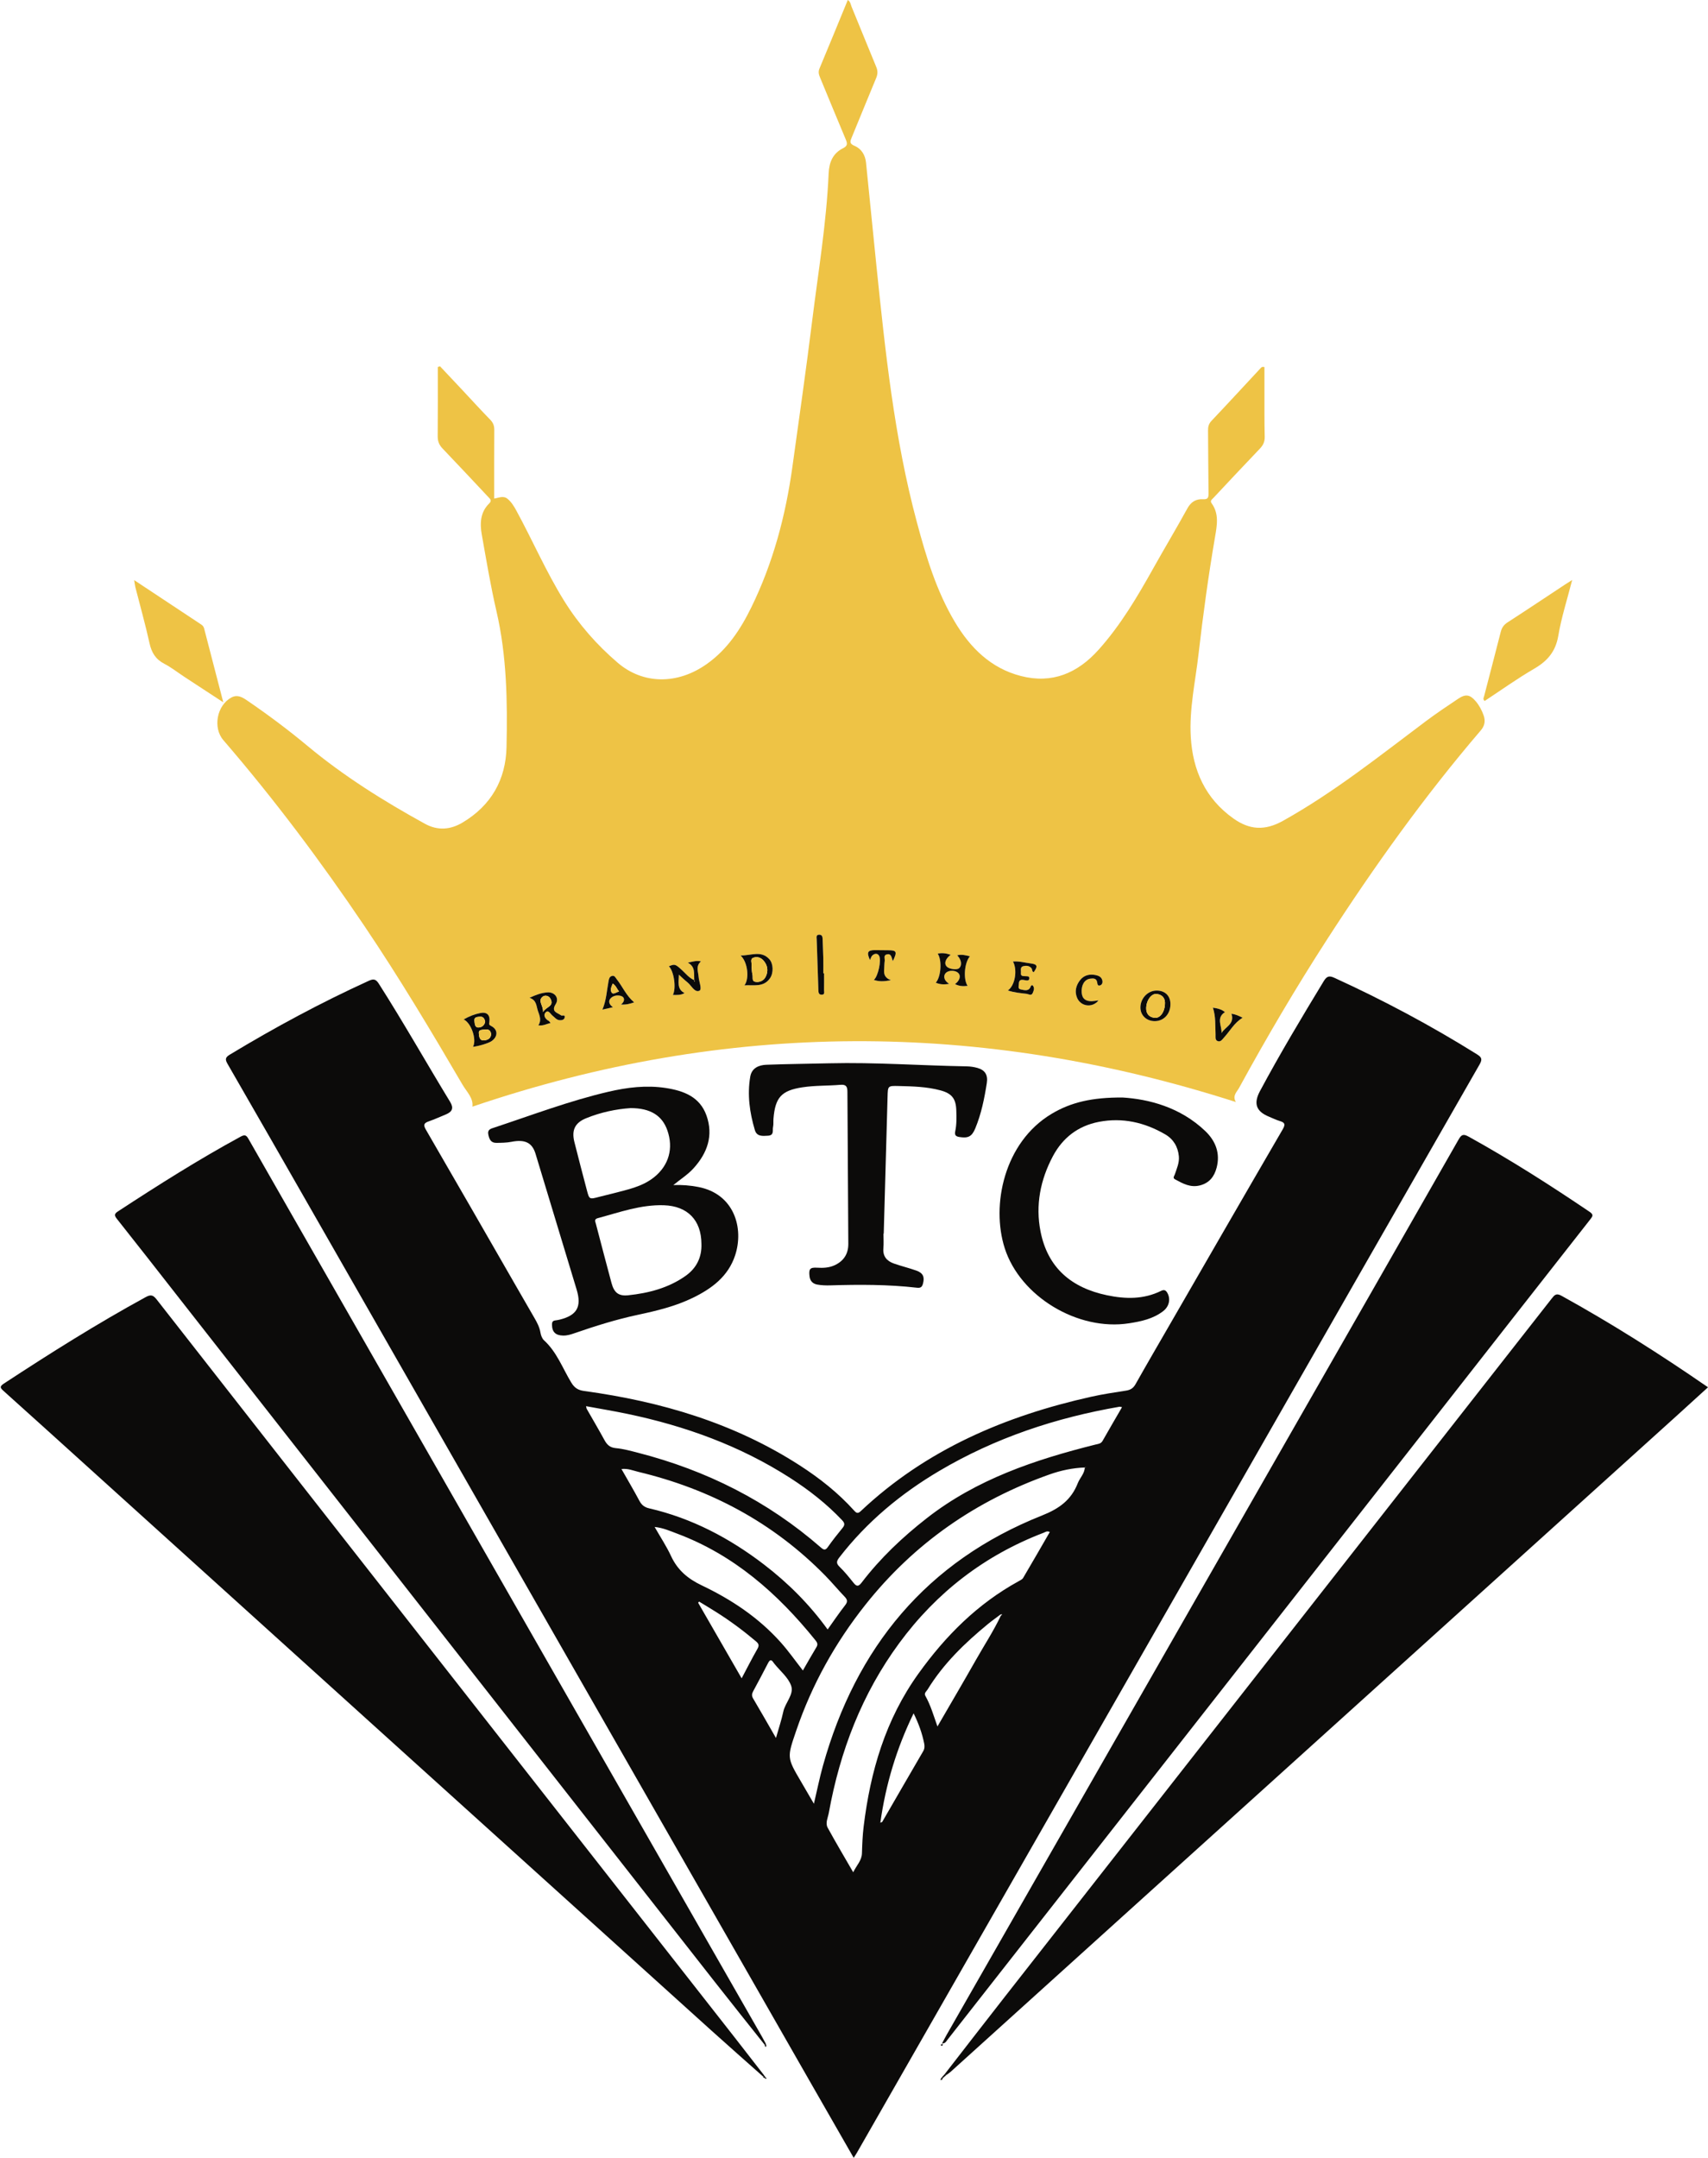 <?xml version="1.0" encoding="utf-8"?>
<!-- Generator: Adobe Illustrator 16.0.0, SVG Export Plug-In . SVG Version: 6.00 Build 0)  -->
<!DOCTYPE svg PUBLIC "-//W3C//DTD SVG 1.1//EN" "http://www.w3.org/Graphics/SVG/1.1/DTD/svg11.dtd">
<svg version="1.1" id="Layer_1" xmlns="http://www.w3.org/2000/svg" xmlns:xlink="http://www.w3.org/1999/xlink" x="0px" y="0px"
	 width="636.251px" height="803.399px" viewBox="0 0 636.251 803.399" enable-background="new 0 0 636.251 803.399"
	 xml:space="preserve">
<path fill="#EEC345" d="M471.023,136.673c0,3.168-0.006,6.454,0.002,9.741c0.013,5.395-0.044,10.793,0.095,16.185
	c0.049,1.875-0.584,3.173-1.847,4.49c-5.787,6.031-11.484,12.148-17.208,18.24c-0.528,0.563-1.423,1.093-0.743,2.024
	c2.858,3.919,2.031,8.238,1.306,12.485c-2.479,14.511-4.487,29.093-6.163,43.711c-1.175,10.241-3.493,20.416-2.889,30.793
	c0.726,12.443,5.422,22.984,15.895,30.404c5.965,4.226,11.651,4.657,18.479,0.849c19.023-10.612,35.93-24.138,53.255-37.119
	c3.881-2.907,7.924-5.603,11.956-8.301c2.794-1.87,4.411-1.605,6.555,0.912c1.349,1.584,2.311,3.401,2.99,5.382
	c0.712,2.08,0.291,3.855-1.119,5.501c-21.03,24.553-39.785,50.78-57.311,77.912c-11.606,17.97-22.452,36.39-32.704,55.16
	c-0.856,1.567-2.589,2.904-1.198,5.269c-95.202-30.544-189.828-30.427-284.394,1.718c0.398-3.239-2.137-5.523-3.713-8.221
	c-11.702-20.013-23.606-39.901-36.579-59.131c-16.204-24.018-33.559-47.155-52.486-69.103c-3.996-4.634-2.412-12.981,2.982-15.875
	c2.169-1.163,3.961-0.198,5.732,1.009c7.806,5.318,15.378,10.967,22.628,17.002c13.534,11.267,28.357,20.531,43.736,28.99
	c4.827,2.655,9.562,2.226,14.086-0.483c10.563-6.326,16.05-15.886,16.318-28.053c0.373-16.967,0.117-33.912-3.752-50.619
	c-2.184-9.432-3.774-19.006-5.471-28.545c-0.743-4.171-0.549-8.307,2.77-11.556c1.115-1.092,0.345-1.672-0.35-2.411
	c-5.671-6.016-11.297-12.075-17.021-18.04c-1.281-1.335-1.828-2.695-1.812-4.545c0.079-8.603,0.035-17.206,0.035-25.81
	c0.279-0.084,0.558-0.169,0.836-0.253c2.786,2.959,5.576,5.915,8.355,8.88c3.442,3.672,6.825,7.401,10.341,11
	c1.104,1.13,1.52,2.266,1.51,3.81c-0.058,8.449-0.028,16.898-0.028,25.542c1.664-0.224,3.39-1.223,5.003,0.132
	c1.41,1.184,2.337,2.695,3.205,4.286c6.063,11.114,11.09,22.777,17.778,33.56c5.448,8.784,12.195,16.474,20.025,23.163
	c9.5,8.117,22.263,8.166,33.129,0.502c7.668-5.408,12.617-12.92,16.651-21.163c8.094-16.533,12.759-34.079,15.282-52.237
	c2.52-18.133,5.117-36.259,7.374-54.425c2.267-18.257,5.328-36.433,6.134-54.848c0.185-4.224,1.583-7.515,5.416-9.429
	c1.631-0.814,1.614-1.687,0.994-3.157c-3.245-7.691-6.397-15.42-9.604-23.127c-0.459-1.104-0.748-2.088-0.226-3.331
	c3.542-8.441,7-16.916,10.552-25.543c1.015,0.626,1.071,1.681,1.405,2.487c3.09,7.463,6.084,14.967,9.193,22.422
	c0.604,1.447,0.59,2.674-0.008,4.104c-3.079,7.371-6.06,14.782-9.12,22.16c-0.601,1.452-0.964,2.312,1.084,3.154
	c2.504,1.031,3.947,3.411,4.234,6.17c1.317,12.68,2.524,25.371,3.838,38.052c3.339,32.23,6.669,64.465,15.112,95.89
	c3.453,12.854,7.266,25.592,14.149,37.124c5.754,9.638,13.383,17.231,24.588,20.122c11.646,3.006,21.119-1.036,28.949-9.769
	c8.223-9.173,14.425-19.683,20.4-30.363c4.167-7.446,8.563-14.764,12.67-22.241c1.357-2.472,3.237-3.592,5.85-3.439
	c1.771,0.102,2.061-0.572,2.039-2.133c-0.109-7.822-0.101-15.646-0.182-23.468c-0.016-1.406,0.261-2.504,1.305-3.605
	c6.122-6.455,12.143-13.006,18.207-19.516C469.808,136.846,470.067,136.411,471.023,136.673 M360.438,367.05
	c-1.695-2.519-1.178-8.678,0.873-11.014c-1.543-0.335-2.946-0.813-4.744-0.353c1.559,1.579,1.944,3.703,0.686,4.807
	c-0.804,0.704-3.568,0.346-4.488-0.539c-1.314-1.266-0.426-3.14,1.381-4.462c-1.835-0.629-3.273-0.766-4.829-0.432
	c1.645,2.505,1.251,8.518-0.711,10.815c1.416,0.599,2.789,0.802,4.963,0.422c-2.233-1.403-2.186-3.271-1.091-4.189
	c1.146-0.96,3.499-0.865,4.497,0.166c1.18,1.22,0.332,2.989-1.21,4.119C357.35,367.199,358.746,367.243,360.438,367.05
	 M252.9,362.89c1.044,0.942,2.046,1.938,3.144,2.813c1.489,1.186,2.686,3.909,4.454,3.177c1.146-0.475-0.131-3.387-0.258-5.211
	c-0.134-1.922-1.17-3.935,0.875-5.739c-1.827-0.383-3.155,0.157-4.869,0.476c2.932,1.639,2.169,4.048,2.386,6.541
	c-2.051-0.925-3.163-2.457-4.513-3.687c-2.605-2.369-2.712-2.404-4.949-1.497c1.882,1.875,2.803,8.021,1.499,10.672
	c1.489,0.002,2.9,0.157,4.331-0.705C252.052,368.259,252.877,365.519,252.9,362.89 M176.202,389.748
	c2.255-0.266,5.785-1.365,6.837-2.069c2.496-1.673,2.541-4.372-0.079-5.684c-0.929-0.465-0.777-0.71-0.67-1.482
	c0.359-2.582-0.847-3.824-3.339-3.348c-2.144,0.41-4.184,1.222-6.216,2.384C175.556,380.892,177.653,387.013,176.202,389.748
	 M205.091,380.875c-0.354-0.417-0.47-0.663-0.662-0.763c-1.298-0.673-2.103-2.063-1.308-3.032c1.136-1.386,1.904,0.434,2.703,1.062
	c0.838,0.66,1.484,1.615,2.659,1.694c0.847,0.057,1.763-0.167,1.887-1.11c0.143-1.092-0.946-0.377-1.364-0.689
	c-1.374-1.026-3.825-1.28-1.999-4.185c1.414-2.25-0.367-4.551-3.094-4.374c-2.204,0.143-4.262,0.914-6.656,2.013
	c2.697,0.891,2.509,3.098,3.121,4.864c0.611,1.764,1.434,3.512,0.162,5.408C202.328,381.992,203.544,381.24,205.091,380.875
	 M277.307,366.855c3.38-0.226,7.112,0.855,9.528-2.643c1.373-1.988,1.266-5.441-0.259-7.101c-3.085-3.361-6.776-1.308-10.698-1.37
	C278.639,358.278,279.166,364.542,277.307,366.855 M375.452,368.76c2.519,0.836,4.736,0.982,6.926,1.252
	c0.799,0.098,1.815,0.909,2.336-0.337c0.387-0.925,0.83-1.989-0.156-2.904c-0.251,0.143-0.495,0.195-0.532,0.314
	c-0.672,2.107-2.243,1.611-3.74,1.305c-1.204-0.247-0.778-1.118-0.771-1.907c0.019-2.157,1.356-1.721,2.672-1.479
	c0.533,0.098,1.151,0.078,1.236-0.649c0.114-0.989-0.677-0.838-1.271-0.896c-0.844-0.085-2.019,0.198-1.854-1.229
	c0.102-0.882-0.415-2.187,0.903-2.512c1.019-0.251,2.151-0.205,2.992,0.702c0.418,0.449,0.149,1.276,0.872,1.552
	c1.598-2.214,1.393-2.964-1.075-3.264c-2.192-0.266-4.356-0.916-6.644-0.712C379.055,361.078,378.175,366.867,375.452,368.76
	 M436.002,373.764c-0.039-3.033-2.031-4.963-5.129-4.967c-3.279-0.003-6.046,2.882-6.05,6.309c-0.003,2.958,2.307,5.125,5.417,5.083
	C433.611,380.143,436.048,377.425,436.002,373.764 M228.329,374.999c-1.439-0.964-1.777-2.256-0.947-3.218
	c0.989-1.149,2.813-1.435,4.146-0.904c1.206,0.479,1.346,1.872-0.176,3.121c1.967,0.108,3.351-0.274,4.872-0.809
	c-2.934-2.468-4.302-5.842-6.488-8.61c-0.483-0.611-0.791-1.53-1.835-1.198c-0.903,0.287-1.057,1.12-1.212,1.929
	c-0.658,3.425-0.767,6.951-2.276,10.585C225.994,375.532,227.162,375.266,228.329,374.999 M306.973,362.383h-0.277
	c0-1.885,0.034-3.771-0.008-5.653c-0.053-2.334-0.187-4.666-0.247-6.999c-0.023-0.881-0.134-1.698-1.213-1.725
	c-1.268-0.031-1.05,0.911-0.999,1.728c0.056,0.896,0.066,1.795,0.096,2.691c0.18,5.385,0.367,10.771,0.534,16.156
	c0.026,0.856,0.066,1.726,1.162,1.765c1.361,0.049,0.922-1.056,0.937-1.762C307.001,366.518,306.973,364.45,306.973,362.383
	 M455.025,384.656c0.197-2.646-2.109-5.63,1.27-7.821c-1.246-1.07-2.735-1.407-4.475-1.657c1.129,3.403,0.826,6.71,0.991,9.979
	c0.043,0.855-0.247,2.01,0.727,2.434c1.131,0.491,1.748-0.568,2.405-1.284c2.238-2.438,3.8-5.487,6.951-7.385
	c-1.463-0.735-2.706-1.286-4.16-1.493C460.045,381.324,456.334,382.316,455.025,384.656 M332.586,357.841
	c1.713-3.515,1.439-4.026-1.688-4.044c-1.614-0.009-3.229-0.024-4.843-0.048c-2.839-0.041-3.322,0.789-1.974,3.674
	c0.312-0.636,0.457-1.317,0.876-1.695c0.778-0.702,1.846-0.954,2.485,0.082c0.999,1.611-0.345,7.707-1.921,9.029
	c1.925,0.652,3.763,0.621,6.339,0.086c-2.543-0.927-2.63-2.495-2.5-4.169c0.077-0.98,0.054-1.975,0.202-2.943
	c0.134-0.866-0.604-2.141,0.812-2.489C332.017,354.919,332.092,356.409,332.586,357.841 M409.215,372.468
	c-1.09,0.134-1.778,0.275-2.47,0.293c-2.177,0.053-3.622-0.794-3.803-3.174c-0.21-2.763,1.008-4.901,3.12-5.207
	c1.153-0.167,2.426-0.23,2.659,1.417c0.096,0.676,0.224,1.372,1.073,1.082c0.748-0.256,1.008-1.005,0.851-1.782
	c-0.274-1.359-1.39-1.836-2.537-2.064c-2.259-0.452-4.334,0.041-5.788,1.921c-1.504,1.943-2.077,4.188-1.093,6.549
	C402.561,374.701,406.861,375.406,409.215,372.468"/>
<path fill="#0C0B0A" d="M318.01,803.399c-5.435-9.476-10.788-18.79-16.125-28.114C240.402,667.862,178.924,560.437,117.44,453.015
	c-10.867-18.984-21.733-37.97-32.673-56.912c-0.969-1.678-0.858-2.424,0.847-3.454c16.737-10.106,33.921-19.355,51.72-27.464
	c1.777-0.81,2.644-0.717,3.79,1.078c9.216,14.442,17.639,29.361,26.553,43.983c1.399,2.296,0.867,3.673-1.673,4.714
	c-2.07,0.848-4.109,1.785-6.219,2.517c-1.816,0.63-2.216,1.258-1.124,3.138c11.479,19.762,22.848,39.587,34.249,59.394
	c2.056,3.573,4.109,7.148,6.184,10.71c0.996,1.71,1.893,3.423,2.233,5.43c0.172,1.018,0.604,2.215,1.332,2.878
	c4.774,4.355,6.912,10.396,10.144,15.721c1.2,1.978,2.509,2.825,4.777,3.136c28.611,3.915,55.843,11.911,80.351,27.717
	c7.422,4.787,14.331,10.238,20.26,16.831c0.924,1.028,1.447,1.137,2.498,0.147c24.302-22.874,53.753-35.404,85.847-42.557
	c4.277-0.954,8.627-1.597,12.961-2.272c1.631-0.254,2.68-0.923,3.517-2.41c4.088-7.264,8.291-14.463,12.46-21.681
	c14.097-24.405,28.168-48.824,42.349-73.18c1.142-1.959,0.738-2.56-1.157-3.125c-1.364-0.406-2.651-1.067-3.977-1.608
	c-4.833-1.973-5.781-4.951-3.325-9.532c7.459-13.909,15.557-27.443,23.754-40.924c1.156-1.9,2.077-2.092,3.976-1.225
	c18.282,8.354,35.979,17.783,53.034,28.428c1.839,1.146,2.16,1.856,1.02,3.845c-30.021,52.312-59.962,104.671-89.919,157.02
	c-47.321,82.691-94.646,165.382-141.973,248.07C318.906,802.034,318.508,802.613,318.01,803.399 M372.578,601.195
	c-1.5,1.133-3.041,2.217-4.494,3.408c-8.651,7.092-16.643,14.803-22.545,24.427c-0.418,0.683-1.406,1.341-0.844,2.338
	c1.971,3.498,3.077,7.354,4.516,11.425c4.915-8.48,9.689-16.577,14.319-24.757c3.126-5.521,6.625-10.835,9.341-16.587
	c0.27-0.048,0.463-0.173,0.277-0.454C373.123,600.955,372.775,601.123,372.578,601.195 M404.143,546.37
	c-4.514,0.158-8.929,1.085-13.13,2.572c-27.439,9.713-50.481,25.66-68.652,48.555c-11.257,14.184-19.917,29.728-25.763,46.869
	c-3.412,10.005-3.497,9.974,1.778,18.938c1.542,2.621,3.064,5.255,4.817,8.264c1.196-5.077,2.103-9.633,3.347-14.095
	c12.302-44.122,38.634-76.153,81.633-93.235c6.422-2.551,10.877-5.782,13.319-12.032c0.783-2.005,2.56-3.574,2.614-5.901
	c0.108,0.025,0.217,0.05,0.325,0.075c0.006-0.069,0.013-0.139,0.019-0.208L404.143,546.37z M391.066,570.391
	c-1.069-0.529-1.672,0.036-2.308,0.279c-21.966,8.397-39.86,22.177-53.772,41.077c-13.91,18.898-22.087,40.239-26.241,63.203
	c-0.325,1.799-1.379,3.785-0.423,5.537c2.987,5.47,6.183,10.825,9.509,16.591c1.272-2.616,3.172-4.344,3.255-7.06
	c0.102-3.316,0.23-6.646,0.63-9.936c2.5-20.53,8.108-39.831,20.433-56.99c10.133-14.108,22.013-25.978,37.272-34.36
	c0.619-0.34,1.379-0.687,1.709-1.246C384.481,581.82,387.757,576.11,391.066,570.391 M417.966,523.918
	c-0.545-0.111-0.728-0.202-0.891-0.175c-23.766,4.093-46.339,11.587-67.165,23.894c-14.354,8.481-27.013,18.977-37.264,32.244
	c-1.053,1.362-1.221,2.185,0.115,3.479c1.862,1.804,3.509,3.846,5.133,5.877c1.12,1.4,1.803,1.653,3.07-0.004
	c6.968-9.12,15.241-16.931,24.275-23.987c18.582-14.514,40.31-21.771,62.758-27.392c1.048-0.263,2.089-0.271,2.728-1.398
	C413.058,532.338,415.454,528.256,417.966,523.918 M218.311,523.544c0.168,0.765,0.168,0.861,0.209,0.935
	c2.219,3.887,4.496,7.742,6.641,11.67c0.957,1.752,2.024,2.812,4.233,3.012c2.829,0.256,5.625,1.044,8.395,1.756
	c25.368,6.527,48.2,17.974,67.997,35.244c1.135,0.99,1.709,1.093,2.629-0.217c1.701-2.419,3.54-4.747,5.419-7.034
	c0.91-1.107,0.908-1.812-0.132-2.913c-5.775-6.11-12.352-11.235-19.39-15.754c-18.611-11.947-39.048-19.33-60.595-23.834
	C228.684,525.356,223.606,524.522,218.311,523.544 M231.507,546.946c2.313,4.069,4.587,7.907,6.683,11.84
	c0.831,1.559,1.895,2.396,3.613,2.792c15.884,3.667,29.945,11.068,42.815,20.934c9.04,6.93,16.995,14.905,23.683,24.169
	c2.213-3.09,4.265-6.144,6.529-9.033c1.01-1.29,0.859-2.073-0.188-3.166c-2.484-2.595-4.783-5.369-7.3-7.93
	c-19.375-19.716-42.801-32.154-69.558-38.557C235.833,547.528,233.926,546.665,231.507,546.946 M299.085,621.946
	c1.757-3.039,3.367-5.913,5.072-8.729c0.665-1.098,0.176-1.806-0.469-2.604c-14.013-17.357-30.324-31.729-51.574-39.668
	c-2.589-0.967-5.145-2.124-8.257-2.436c2.176,3.809,4.425,7.188,6.112,10.829c2.418,5.22,6.238,8.444,11.437,10.921
	c11.07,5.269,21.237,12.029,29.48,21.279C293.772,614.778,296.276,618.357,299.085,621.946 M340.328,637.903
	c-6.368,13.085-10.396,26.49-12.392,40.74c0.449-0.215,0.654-0.243,0.719-0.353c5.076-8.753,10.126-17.521,15.229-26.258
	c0.555-0.949,0.59-1.881,0.398-2.842C343.528,645.411,342.256,641.807,340.328,637.903 M289.057,647.079
	c1.02-3.602,2.055-6.657,2.727-9.791c0.722-3.368,4.042-6.426,2.937-9.638c-1.07-3.111-4.127-5.539-6.31-8.268
	c-0.112-0.14-0.22-0.282-0.318-0.433c-0.868-1.323-1.414-0.853-1.999,0.28c-1.802,3.491-3.64,6.966-5.51,10.421
	c-0.509,0.941-0.635,1.713-0.039,2.719C283.363,637.13,286.095,641.94,289.057,647.079 M276.274,624.864
	c2.051-3.861,3.854-7.434,5.839-10.9c0.726-1.27,0.627-1.911-0.504-2.865c-4.741-4.002-9.705-7.688-14.954-10.988
	c-2.06-1.296-4.151-2.544-6.227-3.814c-0.12,0.144-0.239,0.286-0.36,0.43C265.442,606.057,270.816,615.388,276.274,624.864"/>
<path fill="#0C0B0A" d="M351.88,772.278c7.492-9.642,14.954-19.306,22.482-28.92c31.74-40.533,63.495-81.055,95.254-121.573
	c36.141-46.107,72.294-92.204,108.42-138.323c1.013-1.293,1.684-2.107,3.6-1.049c18.708,10.331,36.729,21.75,54.615,34.092
	c-3.937,3.582-7.789,7.109-11.665,10.609c-68.674,62.016-137.352,124.025-206.024,186.04
	c-21.473,19.391-42.932,38.794-64.404,58.185c-0.523,0.472-1.132,0.849-1.702,1.271C352.264,772.499,352.071,772.389,351.88,772.278
	"/>
<path fill="#0C0B0A" d="M284.271,773.137c-6.436-5.722-12.91-11.401-19.303-17.17c-38.48-34.723-76.947-69.46-115.41-104.203
	c-37.862-34.2-75.714-68.413-113.57-102.62c-11.531-10.42-23.048-20.855-34.616-31.232c-1.267-1.137-1.663-1.649,0.083-2.793
	c17.26-11.31,34.708-22.301,52.834-32.194c1.929-1.053,2.787-0.748,4.071,0.895c34.032,43.523,68.114,87.006,102.199,130.488
	c37.688,48.077,75.389,96.144,113.079,144.22c3.713,4.736,7.391,9.501,11.085,14.252
	C284.572,772.897,284.421,773.018,284.271,773.137"/>
<path fill="#0C0B0A" d="M350.9,760.845c0.679-1.273,1.181-2.277,1.737-3.25c42.737-74.696,85.477-149.392,128.221-224.083
	c20.832-36.401,41.689-72.786,62.465-109.219c1.085-1.904,1.784-2.199,3.78-1.095c15.479,8.563,30.365,18.065,45.014,27.964
	c1.574,1.064,1.23,1.613,0.309,2.788c-18.702,23.813-37.366,47.656-56.042,71.489c-25.936,33.097-51.873,66.191-77.813,99.284
	c-35.253,44.971-70.509,89.938-105.771,134.901C352.43,760.098,352.197,760.768,350.9,760.845"/>
<path fill="#0C0B0A" d="M284.809,761.258c-6.247-7.87-12.532-15.71-18.734-23.616c-27.891-35.554-55.761-71.126-83.636-106.692
	c-39.015-49.78-78.028-99.561-117.042-149.341c-7.26-9.264-14.487-18.553-21.817-27.762c-1.043-1.311-1.077-1.887,0.361-2.827
	c14.942-9.769,30.015-19.311,45.715-27.837c1.693-0.92,2.191-0.402,2.964,0.952c10.612,18.601,21.27,37.176,31.907,55.762
	c53.115,92.81,106.229,185.62,159.341,278.432c0.488,0.854,0.943,1.728,1.414,2.592
	C285.124,761.033,284.967,761.146,284.809,761.258"/>
<path fill="#0C0B0A" d="M250.819,441.233c3.186-0.153,6.277,0.118,9.309,0.698c13.397,2.562,17.071,15.354,13.704,25.496
	c-2.593,7.812-8.659,12.313-15.697,15.748c-6.49,3.166-13.46,4.845-20.467,6.339c-8.069,1.722-15.917,4.178-23.698,6.874
	c-1.358,0.471-2.708,0.896-4.183,0.867c-2.848-0.057-4.146-1.328-4.164-4.106c-0.005-0.846,0.234-1.387,1.122-1.52
	c0.533-0.08,1.071-0.145,1.594-0.271c6.568-1.588,8.418-4.769,6.47-11.217c-5.095-16.867-10.205-33.729-15.321-50.59
	c-1.234-4.066-3.867-5.437-8.933-4.441c-1.884,0.37-3.744,0.372-5.626,0.402c-2.107,0.032-2.68-1.419-3.029-3.11
	c-0.384-1.863,0.873-2.143,2.243-2.596c14.092-4.668,27.992-9.949,42.486-13.326c7.032-1.639,14.147-2.511,21.359-1.406
	c6.664,1.021,12.717,3.274,15.193,10.269c2.629,7.425,0.341,13.896-4.774,19.572C256.196,437.369,253.397,439.1,250.819,441.233
	 M261.289,463.054c-0.063-8.772-5.175-14.039-13.997-14.32c-8.572-0.274-16.536,2.641-24.64,4.814
	c-1.405,0.377-0.895,1.282-0.674,2.122c1.932,7.343,3.839,14.691,5.816,22.021c0.953,3.53,2.584,4.942,6.216,4.561
	c7.626-0.799,14.983-2.711,21.36-7.208C259.438,472.176,261.482,468.12,261.289,463.054 M234.938,412.566
	c-5.333,0.345-11.1,1.53-16.61,3.776c-4.139,1.688-5.468,4.408-4.368,8.821c1.493,5.984,3.079,11.945,4.642,17.913
	c0.923,3.528,0.935,3.513,4.637,2.523c1.642-0.438,3.307-0.79,4.948-1.229c5.43-1.452,11.018-2.453,15.584-6.161
	c5.369-4.361,7.179-10.664,4.825-17.373C246.666,415.339,242.306,412.576,234.938,412.566"/>
<path fill="#0C0B0A" d="M329.104,459.312c0,1.798,0.131,3.608-0.029,5.393c-0.273,3.026,1.259,4.785,3.867,5.712
	c2.772,0.984,5.655,1.656,8.424,2.648c2.526,0.904,3.111,2.4,2.455,4.847c-0.347,1.291-0.889,1.686-2.259,1.528
	c-10.73-1.23-21.5-1.207-32.277-0.878c-1.609,0.049-3.251-0.009-4.829-0.289c-1.605-0.284-2.684-1.256-2.898-3.072
	c-0.326-2.756,0.15-3.381,2.868-3.216c2.176,0.132,4.326,0.04,6.339-0.854c3.46-1.535,5.263-4.229,5.242-8.035
	c-0.105-18.875-0.239-37.749-0.337-56.623c-0.009-1.791-0.402-2.77-2.568-2.586c-4.735,0.403-9.517,0.217-14.228,0.941
	c-7.759,1.192-10.085,3.739-10.741,11.603c-0.09,1.074,0.056,2.188-0.173,3.225c-0.267,1.205,0.521,3.035-1.87,3.184
	c-2.074,0.129-4.172,0.347-4.898-2.092c-1.936-6.502-2.874-13.148-1.712-19.904c0.549-3.189,3.16-4.31,5.99-4.418
	c7.805-0.296,15.618-0.356,23.427-0.546c17.08-0.413,34.122,0.848,51.187,1.137c1.332,0.023,2.697,0.218,3.981,0.574
	c2.905,0.807,4.001,2.647,3.529,5.665c-0.899,5.758-2.056,11.46-4.296,16.867c-1.283,3.095-2.687,3.71-5.915,3.202
	c-1.369-0.214-1.849-0.733-1.547-2.146c0.548-2.562,0.478-5.186,0.395-7.785c-0.14-4.352-1.656-6.305-5.96-7.451
	c-5.062-1.349-10.277-1.48-15.48-1.601c-4.112-0.096-4.054-0.083-4.165,4.098c-0.454,16.959-0.947,33.917-1.426,50.875
	C329.168,459.312,329.137,459.312,329.104,459.312"/>
<path fill="#0C0B0A" d="M418.208,408.622c9.611,0.606,21.372,3.511,30.775,12.492c3.844,3.671,5.656,8.275,4.21,13.691
	c-0.859,3.217-2.635,5.58-6.081,6.514c-3.591,0.972-6.455-0.634-9.378-2.225c-1.023-0.557-0.298-1.237-0.1-1.831
	c0.731-2.204,1.733-4.366,1.507-6.758c-0.336-3.53-2.023-6.38-5.064-8.15c-7.683-4.476-15.948-6.374-24.78-4.659
	c-7.687,1.493-13.415,5.891-17.073,12.761c-4.69,8.81-6.552,18.262-4.602,28.09c2.68,13.505,11.498,20.916,24.702,23.687
	c6.94,1.456,13.708,1.586,20.221-1.633c1.191-0.588,1.792-0.168,2.339,0.821c1.245,2.249,0.638,5.011-1.554,6.707
	c-3.752,2.903-8.197,3.845-12.755,4.554c-19.067,2.969-40.554-9.991-46.308-27.973c-5.121-16.004-0.225-39.382,17.388-49.963
	C398.919,410.383,406.847,408.554,418.208,408.622"/>
<path fill="#EEC345" d="M49.972,215.981c8.684,5.749,16.829,11.143,24.977,16.531c0.542,0.359,0.913,0.782,1.085,1.454
	c2.32,9.004,4.667,18,7.144,27.522c-5.134-3.358-9.834-6.425-14.527-9.503c-2.476-1.624-4.824-3.49-7.439-4.844
	c-3.229-1.671-4.738-4.145-5.509-7.64c-1.541-6.995-3.498-13.897-5.268-20.841C50.262,217.981,50.192,217.276,49.972,215.981"/>
<path fill="#EEC345" d="M585.656,215.941c-1.854,7.246-4.015,13.92-5.171,20.764c-0.991,5.874-4.042,9.404-8.992,12.277
	c-6.34,3.681-12.32,7.98-18.433,11.999c-0.788-0.669-0.346-1.251-0.203-1.802c2.066-7.98,4.162-15.952,6.195-23.941
	c0.396-1.562,1.156-2.631,2.552-3.531c7.163-4.622,14.25-9.363,21.364-14.058C583.704,217.165,584.454,216.704,585.656,215.941"/>
<path fill="#0C0B0A" d="M285.281,760.92c0.089,0.427,0.412,0.884-0.165,1.22c-0.102-0.294-0.205-0.588-0.308-0.882
	C284.966,761.146,285.124,761.033,285.281,760.92"/>
<path fill="#0C0B0A" d="M350.852,761.74c-0.213-0.137-0.348-0.224-0.483-0.311c0.182-0.142,0.349-0.318,0.554-0.407
	c0.074-0.032,0.239,0.146,0.362,0.227C351.14,761.413,350.995,761.577,350.852,761.74"/>
<path fill="#0C0B0A" d="M352.455,772.609c-0.182,0.178-0.362,0.356-0.544,0.534c-0.169-0.117-0.338-0.235-0.507-0.354
	c0.158-0.171,0.317-0.341,0.476-0.512C352.071,772.389,352.264,772.499,352.455,772.609"/>
<path fill="#0C0B0A" d="M284.841,773.648c-0.351,0.008-0.522-0.184-0.57-0.512c0.151-0.119,0.301-0.239,0.452-0.358
	c0.13,0.198,0.26,0.396,0.39,0.595C285.022,773.464,284.931,773.556,284.841,773.648"/>
<path fill="#0C0B0A" d="M351.911,773.144c-0.206,0.154-0.412,0.309-0.618,0.462c-0.111-0.102-0.229-0.196-0.354-0.282
	c0.154-0.178,0.31-0.355,0.465-0.533C351.573,772.908,351.742,773.026,351.911,773.144"/>
<path fill="#0C0B0A" d="M285.113,773.373c0.178,0.198,0.628,0.339,0.164,0.666c-0.037,0.025-0.286-0.253-0.436-0.391
	C284.931,773.556,285.022,773.464,285.113,773.373"/>
<path fill="#0C0B0A" d="M350.896,774.423c-0.802-0.396-0.146-0.739,0.043-1.1c0.124,0.086,0.242,0.181,0.354,0.282l-0.425,0.735
	L350.896,774.423z"/>
<path fill="#0C0B0A" d="M350.868,774.341c-0.196,0.001-0.392,0.002-0.588,0.003c0.026-0.081,0.032-0.213,0.085-0.236
	c0.29-0.127,0.45,0.018,0.527,0.306C350.896,774.423,350.868,774.341,350.868,774.341"/>
<path fill="#0C0B0A" d="M360.438,367.05c-1.692,0.193-3.089,0.149-4.674-0.659c1.542-1.13,2.39-2.899,1.21-4.119
	c-0.998-1.032-3.352-1.126-4.497-0.166c-1.095,0.918-1.143,2.786,1.092,4.189c-2.175,0.38-3.548,0.177-4.964-0.422
	c1.962-2.298,2.355-8.311,0.711-10.815c1.556-0.334,2.994-0.197,4.829,0.432c-1.807,1.322-2.695,3.196-1.381,4.462
	c0.92,0.885,3.685,1.243,4.488,0.538c1.259-1.103,0.872-3.227-0.686-4.806c1.798-0.461,3.201,0.018,4.744,0.353
	C359.261,358.372,358.743,364.53,360.438,367.05"/>
<path fill="#0C0B0A" d="M252.9,362.89c-0.023,2.629-0.848,5.369,2.1,6.84c-1.43,0.863-2.842,0.707-4.331,0.705
	c1.304-2.651,0.383-8.797-1.499-10.672c2.237-0.907,2.344-0.872,4.949,1.498c1.351,1.228,2.462,2.761,4.514,3.686
	c-0.218-2.493,0.545-4.902-2.387-6.541c1.714-0.318,3.042-0.858,4.87-0.476c-2.046,1.805-1.01,3.817-0.876,5.739
	c0.127,1.824,1.404,4.735,0.258,5.211c-1.768,0.732-2.965-1.991-4.454-3.177C254.946,364.828,253.945,363.832,252.9,362.89
	 M258.845,365.281c-0.051-0.056-0.102-0.111-0.152-0.167c-0.051,0.055-0.102,0.11-0.154,0.165c0.077,0.057,0.152,0.112,0.228,0.168
	C258.793,365.393,258.819,365.337,258.845,365.281"/>
<path fill="#0C0B0A" d="M176.202,389.748c1.451-2.735-0.646-8.856-3.467-10.199c2.031-1.162,4.072-1.974,6.216-2.384
	c2.491-0.477,3.698,0.766,3.339,3.348c-0.108,0.772-0.259,1.017,0.67,1.482c2.62,1.312,2.575,4.011,0.078,5.684
	C181.987,388.383,178.456,389.482,176.202,389.748 M182.951,385.057c-0.162-1.509-1.082-1.917-2.272-1.74
	c-0.936,0.139-2.446-0.06-2.309,1.362c0.099,1.026,0.127,2.799,1.902,2.673C181.617,387.256,182.868,386.639,182.951,385.057
	 M180.723,380.359c-0.222-1.051-0.653-1.918-1.913-1.817c-0.955,0.076-2.235,0.086-2.082,1.448c0.104,0.931,0.083,2.499,1.337,2.56
	C179.261,382.606,180.497,381.899,180.723,380.359"/>
<path fill="#0C0B0A" d="M205.09,380.875c-1.547,0.366-2.763,1.116-4.55,0.889c1.271-1.896,0.448-3.645-0.163-5.408
	c-0.612-1.767-0.423-3.974-3.12-4.864c2.393-1.099,4.451-1.87,6.655-2.013c2.727-0.177,4.508,2.124,3.094,4.374
	c-1.825,2.904,0.625,3.158,1.999,4.185c0.418,0.312,1.508-0.402,1.365,0.689c-0.124,0.943-1.041,1.167-1.888,1.11
	c-1.174-0.079-1.821-1.034-2.659-1.694c-0.799-0.629-1.567-2.448-2.703-1.062c-0.794,0.969,0.01,2.359,1.308,3.032
	C204.621,380.212,204.736,380.458,205.09,380.875 M202.271,376.805c1.166-2.036,4.271-2.101,2.806-4.92
	c-0.679-1.306-2.189-1.438-2.981-0.76C200.199,372.749,202.522,374.415,202.271,376.805"/>
<path fill="#0C0B0A" d="M277.307,366.855c1.859-2.313,1.332-8.577-1.429-11.113c3.923,0.062,7.613-1.991,10.698,1.369
	c1.525,1.66,1.632,5.113,0.259,7.102C284.419,367.711,280.687,366.63,277.307,366.855 M279.948,359.488
	c0.102,1.09,0.075,2.287,0.362,3.404c0.239,0.927-0.4,2.427,1.146,2.664c1.663,0.254,3.117-0.514,3.817-1.99
	c1-2.106,0.68-4.211-0.913-5.991c-0.991-1.106-2.368-1.48-3.695-1.002C279.288,357.071,280.142,358.434,279.948,359.488"/>
<path fill="#0C0B0A" d="M375.452,368.76c2.723-1.893,3.603-7.682,1.895-10.764c2.287-0.204,4.451,0.446,6.644,0.712
	c2.468,0.3,2.673,1.05,1.073,3.265c-0.721-0.274-0.453-1.104-0.87-1.553c-0.841-0.907-1.974-0.953-2.992-0.702
	c-1.318,0.325-0.802,1.63-0.903,2.512c-0.165,1.427,1.009,1.144,1.854,1.229c0.594,0.059,1.385-0.093,1.271,0.896
	c-0.085,0.728-0.703,0.747-1.236,0.649c-1.315-0.242-2.653-0.679-2.672,1.479c-0.007,0.789-0.433,1.66,0.771,1.907
	c1.497,0.307,3.068,0.803,3.74-1.305c0.037-0.119,0.28-0.172,0.531-0.314c0.987,0.915,0.543,1.979,0.157,2.904
	c-0.521,1.246-1.537,0.435-2.336,0.337C380.188,369.742,377.971,369.596,375.452,368.76"/>
<path fill="#0C0B0A" d="M436.002,373.764c0.046,3.661-2.391,6.379-5.762,6.425c-3.11,0.041-5.42-2.125-5.417-5.084
	c0.004-3.426,2.771-6.311,6.049-6.308C433.971,368.801,435.963,370.729,436.002,373.764 M433.935,374.083
	c0.229-2.237-0.726-3.677-2.959-4.003c-1.985-0.289-3.889,2.209-4.001,5.146c-0.08,2.106,0.965,3.426,3.044,3.713
	C432.034,379.217,433.765,376.997,433.935,374.083"/>
<path fill="#0C0B0A" d="M228.329,374.999c-1.167,0.267-2.335,0.533-3.916,0.896c1.509-3.634,1.619-7.16,2.276-10.585
	c0.156-0.809,0.309-1.642,1.212-1.929c1.044-0.331,1.352,0.587,1.835,1.198c2.186,2.769,3.554,6.143,6.488,8.61
	c-1.521,0.534-2.905,0.917-4.872,0.809c1.522-1.249,1.382-2.642,0.176-3.121c-1.333-0.53-3.157-0.245-4.146,0.903
	C226.552,372.743,226.89,374.035,228.329,374.999 M230.598,369.113c-0.85-0.951-1.126-2.17-2.335-2.899
	c-0.582,1.225-1.029,2.5-0.345,3.404C228.445,370.315,229.509,369.485,230.598,369.113"/>
<path fill="#0C0B0A" d="M306.973,362.383c0,2.067,0.028,4.135-0.015,6.201c-0.015,0.706,0.425,1.811-0.937,1.762
	c-1.095-0.039-1.135-0.908-1.162-1.765c-0.167-5.387-0.354-10.771-0.534-16.156c-0.03-0.897-0.04-1.796-0.096-2.691
	c-0.05-0.816-0.269-1.759,0.999-1.728c1.079,0.026,1.19,0.844,1.213,1.725c0.06,2.333,0.194,4.665,0.247,6.999
	c0.042,1.882,0.008,3.769,0.008,5.653H306.973z"/>
<path fill="#0C0B0A" d="M455.025,384.655c1.309-2.339,5.02-3.331,3.709-7.227c1.454,0.207,2.697,0.758,4.16,1.493
	c-3.151,1.897-4.713,4.947-6.951,7.385c-0.657,0.716-1.273,1.775-2.405,1.284c-0.974-0.424-0.684-1.578-0.727-2.434
	c-0.165-3.27,0.138-6.576-0.99-9.979c1.738,0.25,3.228,0.587,4.474,1.657C452.916,379.026,455.223,382.009,455.025,384.655"/>
<path fill="#0C0B0A" d="M332.586,357.841c-0.494-1.432-0.569-2.922-2.21-2.518c-1.416,0.349-0.679,1.622-0.812,2.489
	c-0.148,0.969-0.125,1.964-0.202,2.943c-0.129,1.674-0.042,3.242,2.5,4.169c-2.576,0.535-4.414,0.566-6.339-0.086
	c1.576-1.322,2.92-7.418,1.922-9.029c-0.641-1.035-1.708-0.783-2.486-0.082c-0.419,0.378-0.563,1.06-0.876,1.695
	c-1.35-2.885-0.865-3.715,1.974-3.674c1.614,0.023,3.229,0.039,4.843,0.048C334.025,353.815,334.299,354.326,332.586,357.841"/>
<path fill="#0C0B0A" d="M409.215,372.468c-2.354,2.938-6.654,2.233-7.987-0.966c-0.984-2.36-0.411-4.605,1.093-6.549
	c1.454-1.88,3.529-2.373,5.788-1.921c1.147,0.229,2.263,0.705,2.537,2.064c0.157,0.777-0.103,1.526-0.851,1.782
	c-0.85,0.29-0.978-0.406-1.073-1.082c-0.233-1.647-1.506-1.584-2.659-1.417c-2.112,0.306-3.33,2.444-3.12,5.207
	c0.181,2.38,1.626,3.227,3.803,3.174C407.437,372.743,408.125,372.602,409.215,372.468"/>
<path fill="#EEC345" d="M258.845,365.281c-0.026,0.056-0.052,0.111-0.078,0.166c-0.076-0.056-0.151-0.111-0.228-0.168
	c0.052-0.055,0.103-0.11,0.154-0.165C258.743,365.17,258.794,365.226,258.845,365.281"/>
<path fill="#EEC345" d="M182.951,385.057c-0.083,1.582-1.334,2.199-2.679,2.295c-1.775,0.126-1.803-1.646-1.902-2.673
	c-0.137-1.422,1.373-1.224,2.309-1.362C181.869,383.14,182.789,383.547,182.951,385.057"/>
<path fill="#EEC345" d="M180.723,380.359c-0.226,1.54-1.462,2.247-2.658,2.19c-1.254-0.061-1.233-1.629-1.337-2.56
	c-0.153-1.362,1.127-1.372,2.082-1.448C180.07,378.441,180.501,379.309,180.723,380.359"/>
<path fill="#EEC345" d="M202.271,376.805c0.252-2.39-2.072-4.056-0.175-5.68c0.792-0.678,2.302-0.546,2.981,0.76
	C206.542,374.704,203.437,374.769,202.271,376.805"/>
<path fill="#EEC345" d="M279.948,359.488c0.194-1.055-0.66-2.417,0.717-2.915c1.327-0.479,2.704-0.104,3.695,1.002
	c1.593,1.78,1.913,3.885,0.913,5.991c-0.7,1.477-2.154,2.244-3.817,1.99c-1.546-0.237-0.907-1.737-1.146-2.664
	C280.022,361.775,280.05,360.578,279.948,359.488"/>
<path fill="#EEC345" d="M433.938,374.081c-0.174,2.916-1.904,5.136-3.92,4.857c-2.079-0.287-3.124-1.606-3.044-3.713
	c0.112-2.937,2.016-5.435,4.001-5.146C433.21,370.406,434.166,371.846,433.938,374.081"/>
<path fill="#EEC345" d="M230.598,369.113c-1.089,0.372-2.153,1.202-2.68,0.505c-0.684-0.904-0.237-2.18,0.345-3.404
	C229.472,366.943,229.748,368.162,230.598,369.113"/>
</svg>
